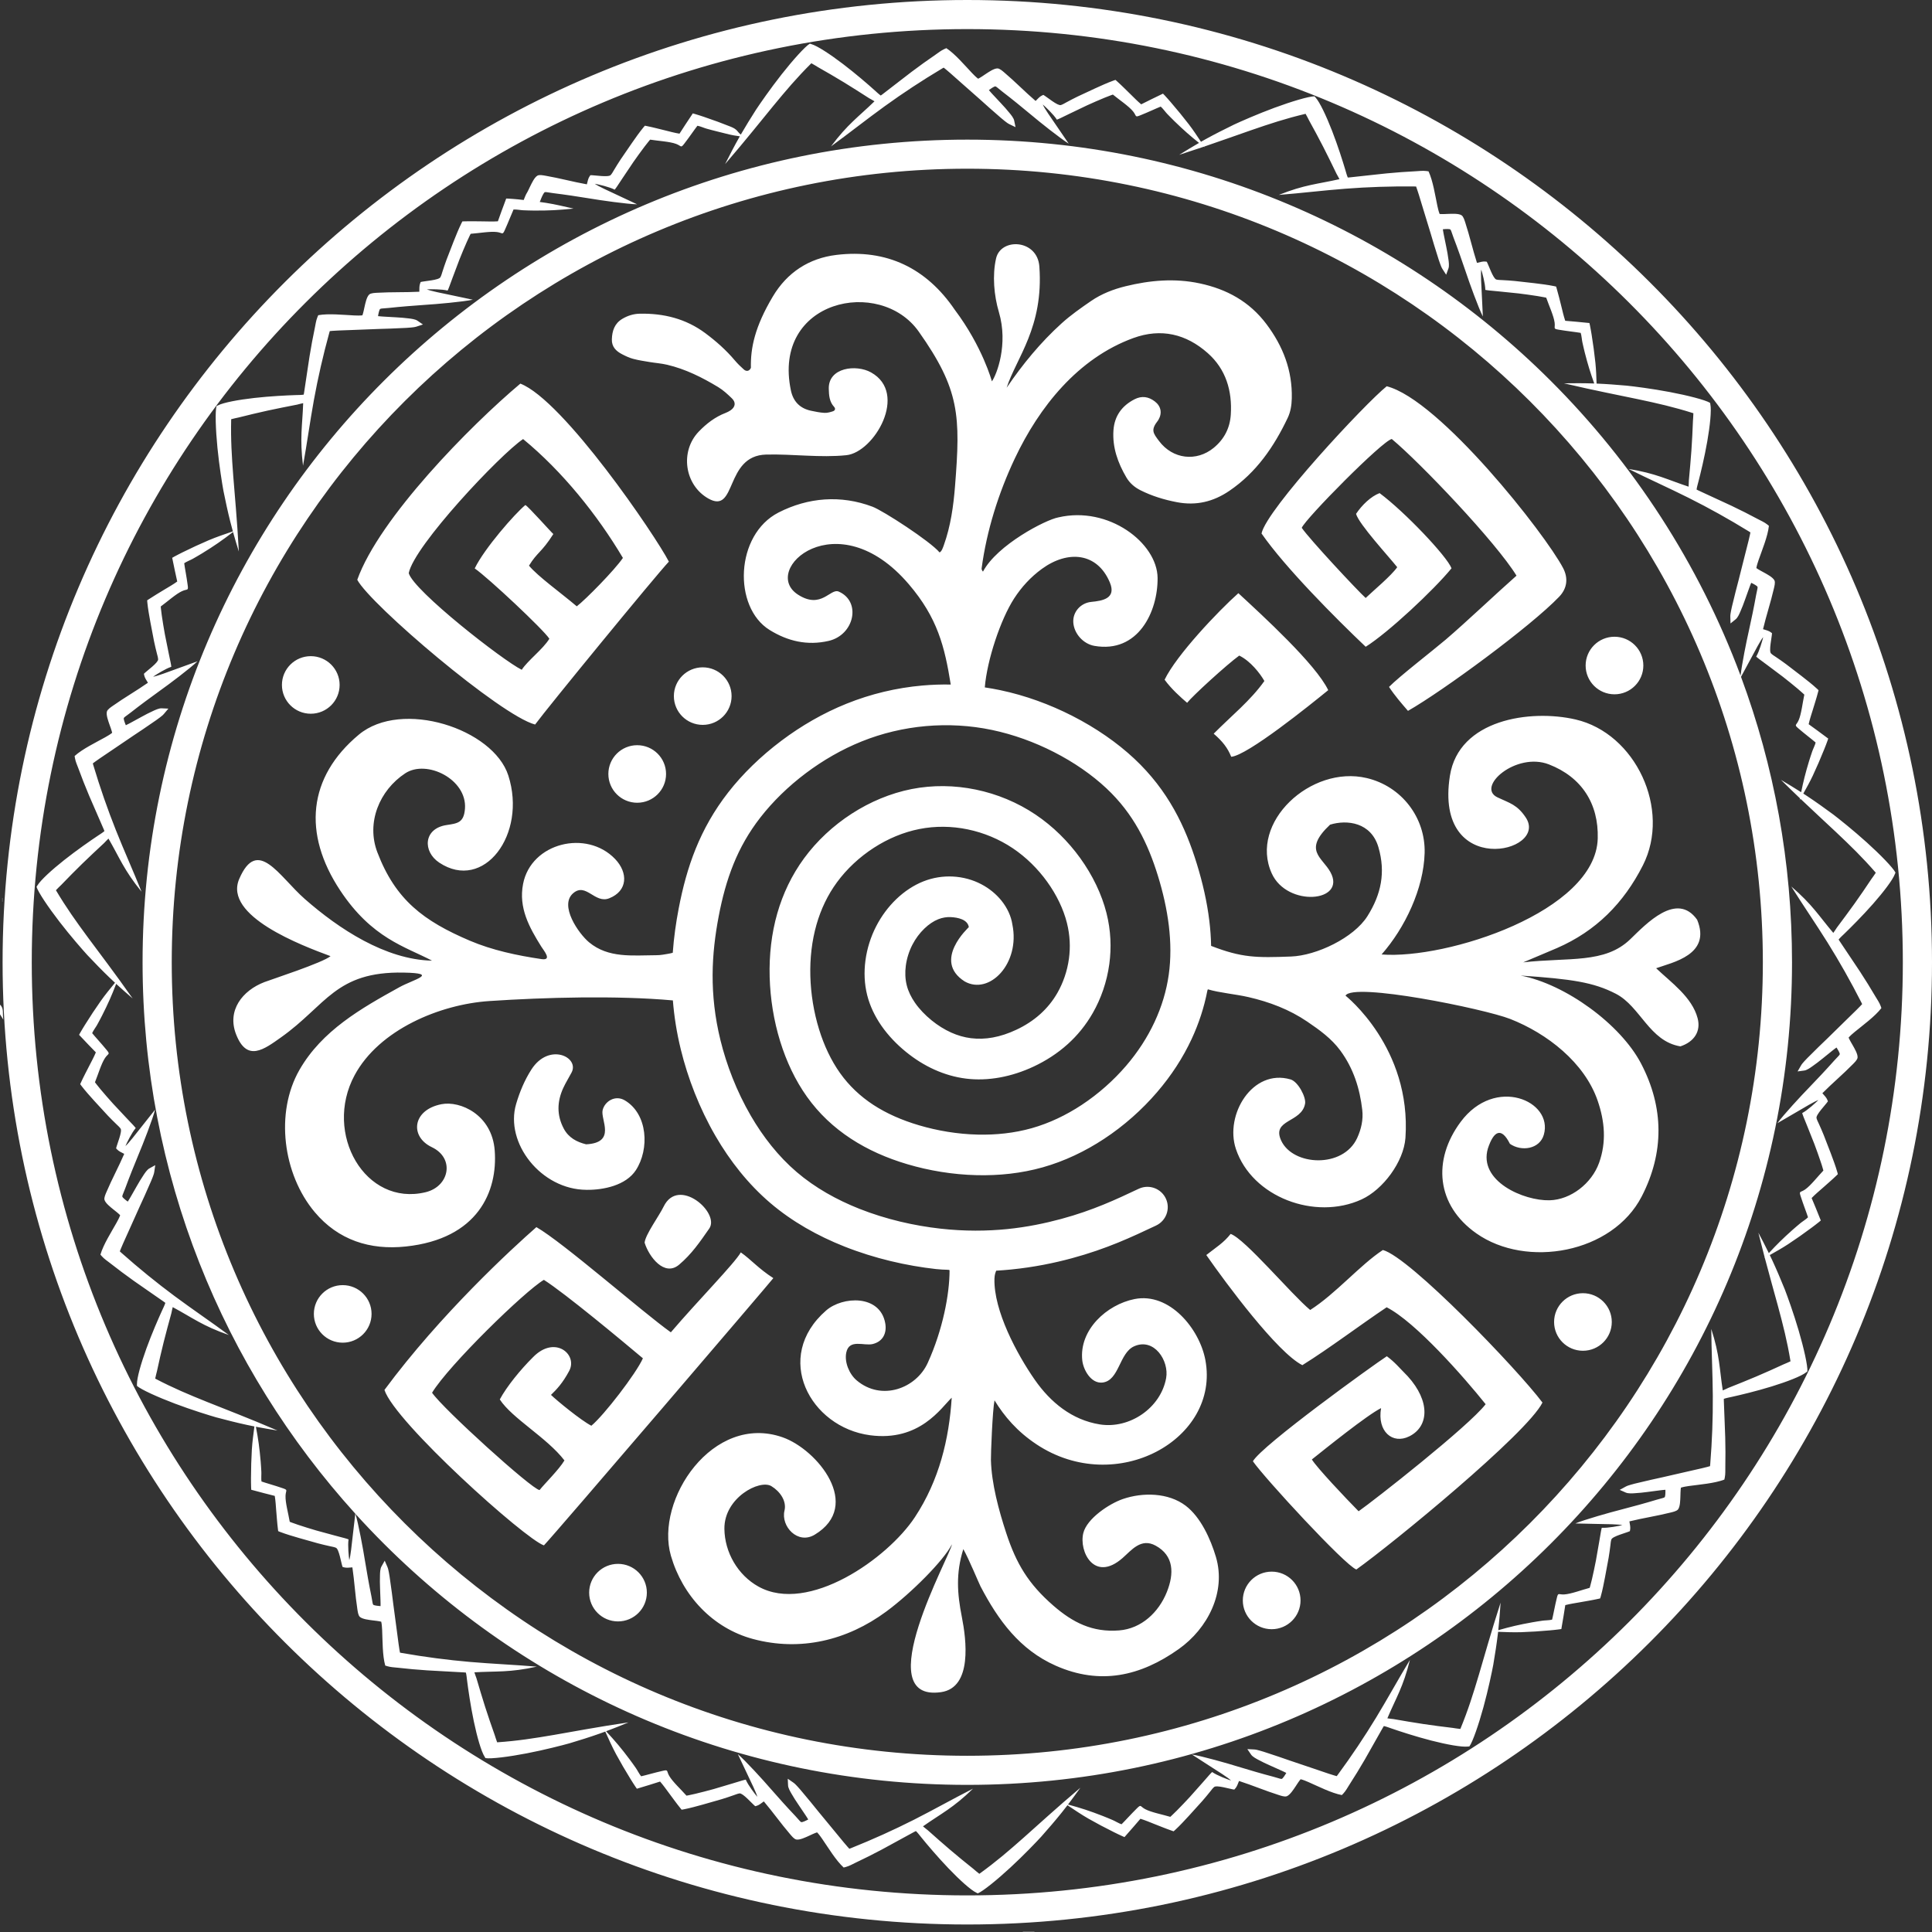 <?xml version="1.0" encoding="UTF-8"?> <svg xmlns="http://www.w3.org/2000/svg" viewBox="0 0 132 132" fill="none"><rect x="0" y="0" width="132" height="132" fill="#333333" stroke="none"/><path d="M0 68.642C0.289 68.901 0.159 69.239 0.226 69.662C0.107 69.471 0.054 69.385 0 69.3V68.642ZM77.969 7.129C78.411 6.902 78.859 6.689 79.308 6.47C79.358 6.446 79.404 6.422 79.458 6.397C79.497 6.438 79.536 6.478 79.576 6.518C79.718 6.665 79.853 6.83 79.992 6.985C80.206 7.238 80.42 7.492 80.633 7.748C80.837 7.999 81.036 8.249 81.232 8.503C81.527 8.889 81.791 9.289 82.054 9.687C82.166 9.623 82.279 9.56 82.392 9.498C83.017 9.153 83.664 8.829 84.315 8.511C84.749 8.308 85.904 7.796 87.07 7.365C88.245 6.931 89.431 6.577 89.813 6.581C89.831 6.605 89.856 6.634 89.881 6.66C90.169 6.974 90.612 7.914 91.007 8.928C91.403 9.945 91.748 11.039 91.918 11.613C91.961 11.754 92.014 11.966 92.085 12.129C92.134 12.126 92.183 12.121 92.222 12.119C92.395 12.102 92.57 12.082 92.745 12.062C93.404 11.996 94.061 11.913 94.719 11.848C95.386 11.783 96.055 11.734 96.728 11.7C96.978 11.687 97.195 11.654 97.451 11.685C97.501 11.693 97.549 11.698 97.602 11.707C97.907 12.359 98.055 13.355 98.207 14.073C98.245 14.243 98.29 14.447 98.36 14.62C98.541 14.637 98.851 14.617 98.97 14.613C99.208 14.606 99.652 14.578 99.856 14.707C99.991 14.794 100.065 15.068 100.111 15.204C100.412 16.122 100.613 17.032 100.911 17.961C101.102 17.91 101.328 17.853 101.453 17.868C101.49 17.87 101.538 17.879 101.579 17.881C101.718 18.131 102.013 19.045 102.238 19.1C102.353 19.129 102.523 19.132 102.637 19.137C102.924 19.153 103.21 19.169 103.498 19.198C103.941 19.245 104.389 19.298 104.834 19.348C105.281 19.404 105.737 19.457 106.178 19.548C106.226 19.558 106.273 19.57 106.318 19.579C106.329 19.623 106.345 19.671 106.359 19.716C106.479 20.119 106.573 20.531 106.678 20.938C106.756 21.253 106.834 21.602 106.941 21.917C107.437 21.953 107.931 22.006 108.428 22.054C108.484 22.058 108.536 22.062 108.594 22.069C108.606 22.124 108.618 22.179 108.631 22.234C108.675 22.433 108.704 22.645 108.742 22.849C108.791 23.176 108.84 23.504 108.888 23.834C108.93 24.153 108.969 24.471 109.003 24.789C109.052 25.266 109.068 25.737 109.083 26.207C109.761 26.235 110.446 26.288 111.132 26.348C111.608 26.397 112.862 26.553 114.085 26.785C115.315 27.018 116.514 27.325 116.839 27.525C116.843 27.556 116.849 27.593 116.857 27.628C116.941 28.045 116.834 29.078 116.647 30.151C116.46 31.226 116.189 32.34 116.038 32.919C116.002 33.062 115.938 33.271 115.915 33.447C115.957 33.469 116.002 33.49 116.036 33.508C116.194 33.583 116.354 33.657 116.514 33.73C117.113 34.013 117.719 34.28 118.316 34.563C118.921 34.851 119.519 35.153 120.112 35.471C120.334 35.589 120.537 35.672 120.74 35.831C120.779 35.862 120.817 35.891 120.857 35.926C120.781 36.642 120.394 37.571 120.152 38.264C120.096 38.429 120.029 38.628 119.999 38.812C120.146 38.92 120.421 39.062 120.526 39.12C120.733 39.236 121.128 39.441 121.236 39.657C121.306 39.8 121.228 40.073 121.197 40.213C120.98 41.154 120.681 42.038 120.456 42.987C120.645 43.041 120.869 43.109 120.968 43.186C120.998 43.206 121.035 43.239 121.069 43.262C121.058 43.547 120.838 44.482 121.002 44.645C121.086 44.73 121.23 44.82 121.326 44.882C121.563 45.044 121.8 45.205 122.031 45.378C122.386 45.646 122.743 45.922 123.097 46.195C123.451 46.472 123.815 46.753 124.145 47.058C124.181 47.091 124.216 47.126 124.249 47.157C124.235 47.2 124.225 47.249 124.213 47.295C124.108 47.702 123.975 48.103 123.854 48.505C123.758 48.815 123.644 49.154 123.573 49.48C123.978 49.766 124.374 50.066 124.775 50.362C124.821 50.395 124.863 50.425 124.91 50.461C124.892 50.514 124.873 50.568 124.856 50.621C124.791 50.815 124.706 51.011 124.632 51.205C124.506 51.51 124.378 51.817 124.248 52.124C124.119 52.419 123.988 52.711 123.853 53.001C123.654 53.421 123.431 53.821 123.208 54.219C123.3 54.279 123.392 54.339 123.484 54.4C124.079 54.794 124.665 55.216 125.249 55.645C125.63 55.935 126.618 56.721 127.541 57.554C128.469 58.392 129.332 59.278 129.505 59.618C129.492 59.645 129.477 59.68 129.465 59.715C129.319 60.114 128.688 60.941 127.969 61.758C127.246 62.578 126.433 63.389 126.002 63.804C125.897 63.907 125.732 64.052 125.62 64.191C125.645 64.232 125.672 64.273 125.692 64.306C125.787 64.452 125.886 64.598 125.984 64.743C126.347 65.296 126.725 65.839 127.086 66.391C127.452 66.951 127.805 67.52 128.145 68.1C128.272 68.316 128.402 68.492 128.493 68.734C128.509 68.781 128.526 68.825 128.542 68.876C128.103 69.447 127.287 70.038 126.719 70.504C126.585 70.616 126.424 70.751 126.302 70.892C126.371 71.061 126.532 71.325 126.591 71.429C126.707 71.636 126.936 72.016 126.915 72.257C126.9 72.416 126.691 72.608 126.592 72.711C125.915 73.401 125.198 73.999 124.51 74.692C124.643 74.837 124.798 75.011 124.842 75.129C124.858 75.162 124.873 75.209 124.889 75.246C124.731 75.484 124.054 76.167 124.11 76.392C124.136 76.507 124.212 76.659 124.261 76.762C124.379 77.023 124.497 77.284 124.603 77.552C124.767 77.966 124.927 78.386 125.087 78.804C125.244 79.224 125.407 79.653 125.531 80.085C125.543 80.132 125.555 80.179 125.567 80.223C125.533 80.252 125.498 80.289 125.464 80.323C125.162 80.615 124.839 80.888 124.525 81.169C124.281 81.383 124.007 81.613 123.776 81.854C123.973 82.309 124.154 82.77 124.341 83.233C124.362 83.284 124.383 83.332 124.404 83.386C124.361 83.422 124.317 83.459 124.275 83.495C124.118 83.626 123.943 83.749 123.779 83.877C123.511 84.072 123.242 84.267 122.971 84.462C122.706 84.646 122.442 84.827 122.174 85.004C121.762 85.274 121.339 85.512 120.917 85.749C120.975 85.869 121.033 85.991 121.09 86.113C121.39 86.759 121.669 87.425 121.942 88.095C122.114 88.541 122.545 89.727 122.894 90.918C123.245 92.116 123.516 93.322 123.486 93.701C123.46 93.718 123.43 93.74 123.401 93.764C123.067 94.028 122.096 94.403 121.054 94.724C120.009 95.047 118.89 95.314 118.305 95.442C118.161 95.475 117.945 95.513 117.777 95.573C117.777 95.621 117.778 95.67 117.778 95.709C117.782 95.882 117.79 96.058 117.798 96.234C117.818 96.894 117.855 97.554 117.873 98.213C117.891 98.881 117.893 99.55 117.879 100.222C117.875 100.472 117.893 100.69 117.844 100.943C117.833 100.992 117.825 101.038 117.812 101.091C117.138 101.349 116.132 101.427 115.403 101.527C115.23 101.552 115.022 101.584 114.845 101.641C114.815 101.82 114.814 102.129 114.809 102.248C114.799 102.486 114.796 102.929 114.653 103.123C114.556 103.251 114.277 103.306 114.138 103.342C113.199 103.577 112.275 103.713 111.325 103.945C111.362 104.137 111.403 104.367 111.379 104.49C111.375 104.526 111.363 104.574 111.358 104.614C111.098 104.734 110.163 104.964 110.093 105.184C110.055 105.297 110.04 105.466 110.028 105.579C109.991 105.863 109.955 106.147 109.906 106.431C109.828 106.869 109.743 107.311 109.661 107.75C109.575 108.191 109.49 108.641 109.368 109.074C109.354 109.121 109.339 109.167 109.326 109.21C109.282 109.218 109.233 109.231 109.186 109.241C108.775 109.333 108.357 109.397 107.942 109.473C107.622 109.529 107.267 109.582 106.945 109.666C106.874 110.157 106.786 110.645 106.703 111.136C106.695 111.191 106.687 111.243 106.677 111.3C106.62 111.308 106.564 111.317 106.509 111.325C106.306 111.356 106.093 111.369 105.886 111.392C105.556 111.419 105.224 111.444 104.89 111.469C104.568 111.488 104.248 111.504 103.927 111.516C103.397 111.532 102.876 111.51 102.355 111.49L102.342 111.605C102.258 112.312 102.146 113.025 102.025 113.739C101.938 114.208 101.681 115.443 101.353 116.64C101.022 117.844 100.619 119.012 100.393 119.32C100.363 119.32 100.325 119.323 100.289 119.329C99.865 119.379 98.841 119.191 97.785 118.919C96.725 118.647 95.633 118.289 95.067 118.093C94.927 118.046 94.723 117.965 94.549 117.928C94.523 117.969 94.499 118.011 94.478 118.044C94.391 118.194 94.305 118.349 94.219 118.501C93.888 119.074 93.573 119.656 93.243 120.226C92.907 120.805 92.557 121.376 92.192 121.94C92.057 122.151 91.958 122.346 91.783 122.536C91.748 122.572 91.716 122.607 91.678 122.644C90.969 122.512 90.071 122.052 89.397 121.757C89.237 121.688 89.044 121.606 88.863 121.562C88.743 121.699 88.579 121.961 88.513 122.061C88.379 122.257 88.144 122.633 87.919 122.724C87.77 122.782 87.504 122.683 87.367 122.641C86.443 122.35 85.585 121.982 84.654 121.682C84.585 121.866 84.499 122.083 84.414 122.175C84.391 122.204 84.356 122.239 84.33 122.27C84.046 122.237 83.129 121.943 82.953 122.094C82.862 122.17 82.76 122.306 82.69 122.396C82.51 122.619 82.329 122.842 82.138 123.058C81.842 123.39 81.538 123.722 81.237 124.053C80.932 124.383 80.623 124.722 80.291 125.027C80.255 125.059 80.218 125.091 80.184 125.121C80.142 125.104 80.094 125.09 80.049 125.074C79.651 124.937 79.26 124.773 78.868 124.621C78.566 124.501 78.236 124.361 77.917 124.264C77.598 124.645 77.267 125.014 76.939 125.389C76.902 125.431 76.869 125.472 76.829 125.516C76.777 125.493 76.725 125.47 76.674 125.449C76.486 125.369 76.296 125.269 76.108 125.18C75.813 125.03 75.517 124.878 75.22 124.725C74.936 124.573 74.654 124.419 74.375 124.261C73.873 123.974 73.405 123.653 72.933 123.339C72.805 123.506 72.675 123.672 72.543 123.837C72.097 124.394 71.624 124.94 71.144 125.482C70.822 125.835 69.95 126.749 69.037 127.592C68.119 128.44 67.158 129.22 66.804 129.362C66.777 129.347 66.744 129.329 66.71 129.315C66.324 129.135 65.554 128.435 64.801 127.648C64.045 126.859 63.306 125.98 62.93 125.515C62.836 125.401 62.706 125.225 62.578 125.102C62.534 125.123 62.491 125.146 62.456 125.163C62.302 125.245 62.148 125.33 61.993 125.415C61.41 125.727 60.834 126.055 60.252 126.365C59.66 126.68 59.06 126.98 58.452 127.267C58.226 127.375 58.038 127.489 57.789 127.557C57.74 127.57 57.695 127.583 57.642 127.595C57.11 127.108 56.592 126.245 56.176 125.64C56.076 125.496 55.956 125.325 55.825 125.192C55.651 125.245 55.373 125.382 55.264 125.431C55.047 125.528 54.648 125.724 54.409 125.682C54.251 125.653 54.078 125.428 53.983 125.32C53.353 124.587 52.819 123.823 52.187 123.078C52.031 123.197 51.843 123.336 51.722 123.37C51.688 123.382 51.639 123.393 51.601 123.406C51.377 123.228 50.754 122.496 50.525 122.531C50.407 122.548 50.249 122.61 50.142 122.649C49.871 122.743 49.599 122.838 49.323 122.921C48.895 123.046 48.461 123.169 48.03 123.291C47.596 123.41 47.155 123.535 46.712 123.62C46.663 123.628 46.615 123.636 46.571 123.644C46.544 123.607 46.511 123.57 46.48 123.532C46.215 123.207 45.971 122.862 45.718 122.525C45.525 122.265 45.319 121.972 45.099 121.721C44.627 121.877 44.15 122.016 43.673 122.162C43.62 122.178 43.57 122.195 43.513 122.211C43.481 122.165 43.449 122.118 43.416 122.073C43.299 121.906 43.191 121.721 43.078 121.546C42.907 121.263 42.736 120.979 42.565 120.692C42.404 120.413 42.246 120.134 42.093 119.853C41.818 119.344 41.59 118.823 41.354 118.306C41.225 118.354 41.096 118.4 40.966 118.447C40.293 118.685 39.602 118.9 38.908 119.108C38.447 119.238 37.223 119.555 36.002 119.791C34.773 120.028 33.544 120.185 33.168 120.119C33.154 120.092 33.135 120.06 33.114 120.03C32.881 119.673 32.597 118.674 32.373 117.609C32.149 116.541 31.986 115.405 31.912 114.812C31.893 114.666 31.875 114.448 31.831 114.275C31.784 114.271 31.734 114.268 31.696 114.263C31.522 114.252 31.346 114.243 31.17 114.234C30.509 114.192 29.847 114.168 29.187 114.124C28.518 114.081 27.85 114.02 27.181 113.944C26.932 113.916 26.712 113.914 26.465 113.841C26.416 113.826 26.371 113.813 26.32 113.796C26.126 113.103 26.142 112.096 26.109 111.363C26.1 111.189 26.088 110.98 26.047 110.799C25.871 110.752 25.563 110.722 25.444 110.707C25.209 110.674 24.766 110.63 24.585 110.469C24.467 110.361 24.438 110.079 24.415 109.938C24.268 108.984 24.218 108.052 24.076 107.088C23.88 107.107 23.647 107.126 23.526 107.091C23.491 107.084 23.444 107.067 23.404 107.058C23.308 106.789 23.166 105.839 22.953 105.748C22.844 105.7 22.677 105.67 22.565 105.647C22.285 105.584 22.004 105.522 21.726 105.446C21.296 105.329 20.862 105.204 20.432 105.081C20 104.954 19.559 104.827 19.138 104.666C19.093 104.648 19.048 104.629 19.006 104.612C19.002 104.567 18.994 104.517 18.988 104.47C18.935 104.053 18.91 103.632 18.872 103.213C18.847 102.89 18.827 102.532 18.772 102.204C18.289 102.088 17.811 101.956 17.328 101.828C17.274 101.814 17.223 101.802 17.166 101.786C17.163 101.73 17.161 101.673 17.157 101.617C17.146 101.413 17.152 101.2 17.148 100.992C17.152 100.662 17.158 100.33 17.165 99.996C17.175 99.674 17.189 99.355 17.207 99.035C17.241 98.501 17.313 97.98 17.382 97.459C17.211 97.425 17.041 97.39 16.871 97.354C16.173 97.204 15.472 97.024 14.772 96.838C14.311 96.706 13.103 96.335 11.94 95.895C10.769 95.452 9.641 94.942 9.356 94.688C9.358 94.658 9.359 94.621 9.357 94.584C9.347 94.159 9.632 93.159 10.002 92.136C10.374 91.11 10.835 90.059 11.084 89.515C11.145 89.381 11.245 89.186 11.298 89.016C11.26 88.987 11.22 88.959 11.189 88.935C11.047 88.835 10.902 88.735 10.757 88.635C10.216 88.252 9.666 87.885 9.128 87.502C8.582 87.114 8.046 86.712 7.517 86.297C7.319 86.142 7.134 86.025 6.961 85.834C6.928 85.796 6.896 85.761 6.862 85.719C7.062 85.028 7.606 84.18 7.964 83.539C8.048 83.386 8.149 83.202 8.21 83.026C8.084 82.894 7.838 82.707 7.745 82.632C7.561 82.481 7.208 82.211 7.14 81.98C7.095 81.826 7.22 81.571 7.275 81.439C7.652 80.549 8.101 79.731 8.488 78.836C8.311 78.75 8.102 78.644 8.019 78.551C7.992 78.525 7.961 78.487 7.932 78.459C7.992 78.179 8.372 77.297 8.238 77.108C8.171 77.01 8.045 76.897 7.962 76.818C7.756 76.618 7.551 76.418 7.354 76.208C7.05 75.882 6.747 75.549 6.445 75.219C6.145 74.884 5.836 74.545 5.563 74.187C5.534 74.148 5.506 74.108 5.479 74.072C5.5 74.032 5.519 73.985 5.538 73.942C5.713 73.559 5.913 73.188 6.103 72.812C6.251 72.523 6.422 72.209 6.549 71.901C6.199 71.549 5.862 71.186 5.518 70.824C5.48 70.784 5.443 70.747 5.403 70.703C5.431 70.654 5.458 70.604 5.484 70.555C5.582 70.376 5.7 70.197 5.806 70.019C5.984 69.74 6.163 69.46 6.344 69.18C6.523 68.912 6.703 68.647 6.887 68.385C7.194 67.951 7.527 67.549 7.857 67.145C7.733 67.031 7.61 66.915 7.488 66.797C6.973 66.304 6.47 65.784 5.973 65.258C5.65 64.905 4.818 63.956 4.06 62.972C3.297 61.982 2.606 60.956 2.496 60.592C2.514 60.567 2.535 60.535 2.552 60.503C2.767 60.136 3.536 59.435 4.39 58.759C5.247 58.081 6.193 57.427 6.691 57.096C6.814 57.013 7.001 56.899 7.136 56.783C7.119 56.738 7.099 56.693 7.086 56.657C7.019 56.496 6.947 56.336 6.877 56.175C6.618 55.566 6.344 54.965 6.087 54.357C5.827 53.741 5.582 53.118 5.351 52.487C5.264 52.252 5.168 52.056 5.122 51.802C5.114 51.752 5.105 51.706 5.098 51.653C5.633 51.169 6.542 50.733 7.184 50.375C7.336 50.289 7.519 50.185 7.663 50.068C7.626 49.889 7.515 49.601 7.475 49.488C7.399 49.264 7.24 48.849 7.304 48.616C7.347 48.462 7.587 48.31 7.704 48.227C8.493 47.668 9.305 47.207 10.107 46.648C10.001 46.481 9.88 46.282 9.858 46.159C9.848 46.124 9.842 46.075 9.832 46.035C10.031 45.829 10.819 45.277 10.804 45.046C10.798 44.928 10.751 44.765 10.721 44.655C10.652 44.377 10.583 44.099 10.525 43.817C10.439 43.38 10.356 42.938 10.273 42.499C10.194 42.057 10.11 41.607 10.066 41.16C10.062 41.111 10.059 41.062 10.055 41.017C10.094 40.994 10.135 40.964 10.174 40.938C10.524 40.704 10.891 40.492 11.249 40.272C11.528 40.104 11.839 39.927 12.109 39.731C11.997 39.248 11.901 38.762 11.799 38.274C11.788 38.219 11.776 38.169 11.765 38.111C11.814 38.083 11.864 38.056 11.912 38.027C12.09 37.926 12.284 37.836 12.468 37.739C12.766 37.595 13.066 37.452 13.368 37.308C13.662 37.173 13.954 37.042 14.249 36.916C14.799 36.682 15.357 36.499 15.911 36.306C15.85 36.087 15.791 35.867 15.735 35.645C15.56 34.955 15.41 34.248 15.267 33.54C15.18 33.069 14.978 31.825 14.856 30.59C14.734 29.347 14.692 28.112 14.793 27.745C14.821 27.733 14.855 27.718 14.887 27.699C15.265 27.502 16.289 27.313 17.372 27.19C18.46 27.067 19.608 27.012 20.207 26.993C20.355 26.988 20.575 26.991 20.751 26.963C20.76 26.916 20.767 26.867 20.775 26.829C20.803 26.658 20.828 26.483 20.853 26.31C20.957 25.657 21.043 25.002 21.148 24.351C21.254 23.691 21.377 23.033 21.515 22.376C21.566 22.131 21.589 21.913 21.685 21.674C21.704 21.627 21.721 21.583 21.743 21.535C22.453 21.406 23.456 21.516 24.191 21.551C24.366 21.559 24.576 21.567 24.761 21.544C24.824 21.373 24.883 21.069 24.909 20.953C24.963 20.722 25.048 20.286 25.226 20.122C25.345 20.015 25.629 20.013 25.772 20.003C26.738 19.946 27.672 19.983 28.649 19.932C28.648 19.735 28.651 19.502 28.697 19.386C28.707 19.351 28.729 19.306 28.741 19.267C29.019 19.197 29.98 19.145 30.09 18.941C30.148 18.838 30.194 18.675 30.227 18.566C30.316 18.293 30.405 18.021 30.506 17.751C30.664 17.335 30.829 16.916 30.991 16.5C31.159 16.083 31.326 15.657 31.526 15.254C31.549 15.21 31.572 15.168 31.592 15.127C31.638 15.128 31.688 15.124 31.736 15.123C32.157 15.109 32.58 15.123 33.001 15.125C33.326 15.13 33.685 15.144 34.017 15.12C34.179 14.651 34.355 14.188 34.528 13.721C34.547 13.668 34.564 13.619 34.585 13.564C34.642 13.567 34.699 13.569 34.755 13.571C34.959 13.578 35.172 13.605 35.379 13.62C35.513 13.635 35.647 13.649 35.781 13.664C35.832 13.527 35.908 13.347 35.947 13.269C36.047 13.116 36.169 12.842 36.221 12.736C36.327 12.523 36.51 12.119 36.72 12C36.86 11.922 37.137 11.985 37.279 12.008C38.233 12.172 39.133 12.422 40.096 12.594C40.139 12.403 40.196 12.176 40.267 12.074C40.286 12.042 40.317 12.003 40.338 11.969C40.624 11.963 41.572 12.132 41.726 11.958C41.806 11.871 41.889 11.723 41.946 11.624C42.094 11.379 42.243 11.134 42.403 10.894C42.652 10.525 42.909 10.155 43.163 9.787C43.421 9.419 43.681 9.042 43.968 8.696C44 8.658 44.033 8.622 44.062 8.587C44.106 8.599 44.156 8.606 44.203 8.616C44.615 8.698 45.024 8.809 45.434 8.907C45.749 8.985 46.095 9.08 46.425 9.133C46.689 8.713 46.967 8.303 47.242 7.887C47.272 7.84 47.3 7.796 47.333 7.747C47.388 7.763 47.443 7.778 47.496 7.793C47.694 7.847 47.895 7.921 48.093 7.983C48.406 8.092 48.72 8.203 49.035 8.315C49.337 8.428 49.636 8.542 49.934 8.661C50.406 8.853 50.366 9.005 50.613 9.196C50.943 8.624 51.296 8.057 51.655 7.493C51.919 7.094 52.636 6.055 53.404 5.079C54.178 4.097 55.004 3.177 55.331 2.981C55.36 2.992 55.396 3.004 55.431 3.013C55.841 3.131 56.712 3.701 57.579 4.36C58.45 5.021 59.318 5.773 59.763 6.174C59.873 6.271 60.03 6.425 60.176 6.527C60.215 6.499 60.255 6.469 60.287 6.447C60.425 6.342 60.565 6.233 60.703 6.126C61.231 5.726 61.748 5.312 62.274 4.915C62.809 4.511 63.354 4.12 63.91 3.741C64.116 3.6 64.284 3.458 64.519 3.351C64.565 3.331 64.608 3.311 64.657 3.291C65.26 3.688 65.908 4.459 66.414 4.992C66.535 5.118 66.681 5.269 66.831 5.379C66.994 5.3 67.247 5.121 67.347 5.055C67.546 4.925 67.91 4.67 68.152 4.674C68.312 4.678 68.519 4.872 68.629 4.964C69.367 5.59 70.015 6.261 70.756 6.898C70.891 6.755 71.055 6.589 71.169 6.537C71.201 6.519 71.248 6.501 71.283 6.482C71.532 6.622 72.263 7.248 72.484 7.177C72.598 7.142 72.744 7.056 72.844 7C73.097 6.865 73.349 6.729 73.609 6.604C74.012 6.413 74.421 6.224 74.828 6.036C75.237 5.85 75.654 5.658 76.078 5.505C76.124 5.489 76.171 5.474 76.213 5.459C76.245 5.491 76.284 5.523 76.32 5.555C76.634 5.835 76.929 6.137 77.232 6.43C77.464 6.657 77.713 6.915 77.969 7.127L77.969 7.129ZM15.921 36.349C15.167 36.929 14.637 37.299 13.796 37.814C13.593 37.942 13.379 38.056 13.175 38.177C13.079 38.237 12.704 38.388 12.586 38.482C12.624 38.789 12.75 39.422 12.821 39.964C12.881 40.394 12.809 40.218 12.438 40.388C12.016 40.581 11.437 41.105 10.982 41.437C10.984 41.489 10.992 41.546 10.996 41.587C11.011 41.741 11.03 41.893 11.052 42.041C11.113 42.468 11.186 42.897 11.262 43.323C11.346 43.751 11.434 44.188 11.524 44.625C11.559 44.792 11.595 44.955 11.627 45.12C11.648 45.225 11.674 45.331 11.688 45.433C11.693 45.474 11.697 45.52 11.704 45.558C11.303 45.687 10.659 46.096 10.459 46.236C10.731 46.198 11.472 45.916 12.157 45.666C12.84 45.416 13.47 45.188 13.495 45.181C13.009 45.651 11.522 46.77 10.939 47.182C10.264 47.671 9.581 48.172 8.914 48.696C8.8 48.784 8.683 48.864 8.568 48.953C8.541 48.971 8.475 49.025 8.46 49.061C8.433 49.127 8.522 49.374 8.597 49.55C8.712 49.499 8.839 49.425 8.923 49.384C9.181 49.248 9.434 49.103 9.689 48.966C9.945 48.825 10.2 48.692 10.46 48.575C10.616 48.501 10.875 48.383 11.045 48.394C11.199 48.4 11.351 48.409 11.504 48.415C11.403 48.536 11.304 48.654 11.204 48.772C11.13 48.862 11.01 48.953 10.917 49.025C10.761 49.143 10.598 49.259 10.438 49.365C10.005 49.669 9.562 49.964 9.118 50.258C8.657 50.57 8.197 50.886 7.733 51.197C7.425 51.405 7.119 51.613 6.81 51.821C6.708 51.891 6.606 51.964 6.508 52.034C6.458 52.069 6.397 52.112 6.342 52.157C6.354 52.2 6.369 52.248 6.378 52.287C6.836 53.815 7.347 55.285 7.917 56.718C8.481 58.136 9.104 59.509 9.67 60.925C9.076 60.195 8.695 59.609 8.375 59.049C8.052 58.482 7.788 57.943 7.411 57.294C7.305 57.392 7.205 57.509 7.108 57.605C7.106 57.609 7.105 57.608 7.104 57.608C6.606 58.072 6.108 58.536 5.627 59.004C5.14 59.478 4.667 59.959 4.196 60.448C4.075 60.572 3.939 60.688 3.821 60.823C4.529 62.018 5.197 62.949 6.011 64.055C6.814 65.145 7.779 66.392 9.062 68.218C8.685 67.892 8.308 67.562 7.937 67.221C7.636 68.005 7.386 68.573 6.974 69.386C6.869 69.601 6.747 69.811 6.637 70.02C6.587 70.121 6.347 70.446 6.297 70.588C6.491 70.829 6.931 71.302 7.277 71.727C7.554 72.061 7.401 71.949 7.175 72.287C6.918 72.673 6.7 73.422 6.488 73.943C6.517 73.986 6.554 74.031 6.579 74.064C6.673 74.187 6.768 74.306 6.866 74.421C7.142 74.751 7.43 75.079 7.72 75.401C8.016 75.722 8.321 76.047 8.629 76.372C8.746 76.495 8.862 76.615 8.977 76.74C9.049 76.817 9.127 76.894 9.193 76.974C9.219 77.007 9.246 77.043 9.273 77.072C8.999 77.392 8.667 78.077 8.57 78.3C8.782 78.126 9.264 77.497 9.715 76.926C10.165 76.355 10.58 75.832 10.598 75.812C10.432 76.467 9.756 78.198 9.477 78.855C9.16 79.624 8.843 80.409 8.551 81.204C8.501 81.338 8.443 81.468 8.392 81.603C8.379 81.633 8.351 81.713 8.357 81.752C8.369 81.823 8.575 81.986 8.731 82.097C8.802 81.993 8.871 81.863 8.921 81.784C9.069 81.533 9.208 81.277 9.353 81.027C9.497 80.774 9.643 80.527 9.803 80.291C9.897 80.146 10.055 79.91 10.205 79.83C10.34 79.754 10.473 79.683 10.607 79.607C10.585 79.763 10.562 79.915 10.54 80.067C10.524 80.184 10.47 80.324 10.429 80.434C10.358 80.616 10.281 80.8 10.2 80.974C9.992 81.46 9.77 81.943 9.548 82.426C9.32 82.933 9.095 83.443 8.863 83.951C8.711 84.289 8.56 84.626 8.407 84.965C8.357 85.078 8.308 85.193 8.262 85.305C8.238 85.36 8.209 85.429 8.186 85.496C8.218 85.527 8.257 85.559 8.285 85.588C9.479 86.648 10.688 87.631 11.928 88.552C13.155 89.463 14.408 90.305 15.635 91.213C14.745 90.903 14.112 90.605 13.545 90.295C12.972 89.982 12.463 89.662 11.801 89.307C11.762 89.445 11.738 89.598 11.707 89.731C11.707 89.735 11.706 89.735 11.705 89.735C11.525 90.391 11.346 91.046 11.183 91.697C11.018 92.356 10.869 93.013 10.726 93.676C10.688 93.844 10.634 94.014 10.604 94.191C11.836 94.837 12.894 95.279 14.17 95.793C15.427 96.3 16.905 96.856 18.958 97.737C18.469 97.658 17.977 97.575 17.484 97.48C17.643 98.312 17.73 98.928 17.809 99.841C17.833 100.079 17.839 100.322 17.856 100.558C17.867 100.67 17.834 101.072 17.866 101.219C18.158 101.323 18.782 101.494 19.3 101.674C19.711 101.813 19.521 101.798 19.508 102.205C19.492 102.668 19.702 103.419 19.796 103.974C19.844 103.995 19.898 104.013 19.937 104.028C20.082 104.084 20.226 104.135 20.37 104.181C20.779 104.318 21.196 104.445 21.612 104.568C22.034 104.685 22.465 104.802 22.897 104.918C23.062 104.961 23.224 105.002 23.387 105.048C23.49 105.076 23.596 105.1 23.694 105.133C23.734 105.148 23.776 105.165 23.814 105.175C23.75 105.591 23.828 106.348 23.864 106.589C23.952 106.33 24.031 105.542 24.113 104.819C24.191 104.141 24.264 103.515 24.276 103.42C15.243 93.452 9.741 80.239 9.741 65.744C9.741 50.224 16.048 36.172 26.245 26.002C36.442 15.831 50.529 9.54 66.089 9.54C81.649 9.54 95.736 15.83 105.933 26.002C111.604 31.659 116.072 38.517 118.921 46.16C119.007 45.388 119.33 43.783 119.478 43.141C119.656 42.328 119.832 41.501 119.981 40.667C120.007 40.526 120.041 40.388 120.068 40.245C120.076 40.214 120.09 40.13 120.077 40.093C120.052 40.026 119.822 39.901 119.648 39.819C119.596 39.934 119.55 40.073 119.516 40.16C119.414 40.432 119.321 40.709 119.222 40.98C119.125 41.254 119.023 41.523 118.907 41.783C118.84 41.942 118.725 42.202 118.591 42.307C118.472 42.404 118.353 42.498 118.234 42.596C118.229 42.438 118.225 42.284 118.22 42.13C118.216 42.013 118.245 41.865 118.266 41.751C118.304 41.559 118.348 41.364 118.397 41.178C118.517 40.664 118.652 40.15 118.787 39.636C118.922 39.097 119.055 38.556 119.195 38.016C119.286 37.656 119.376 37.297 119.468 36.938C119.497 36.819 119.525 36.696 119.552 36.578C119.565 36.519 119.582 36.447 119.593 36.377C119.555 36.352 119.512 36.327 119.48 36.303C118.119 35.466 116.757 34.708 115.375 34.016C114.009 33.331 112.628 32.719 111.261 32.037C112.192 32.188 112.867 32.373 113.479 32.579C114.098 32.788 114.656 33.015 115.369 33.25C115.383 33.107 115.38 32.953 115.388 32.816C115.387 32.813 115.388 32.812 115.389 32.812C115.452 32.135 115.514 31.458 115.561 30.789C115.609 30.112 115.641 29.439 115.667 28.761C115.674 28.589 115.698 28.413 115.697 28.233C114.371 27.811 113.252 27.558 111.906 27.273C110.579 26.991 109.028 26.7 106.852 26.189C107.536 26.178 108.227 26.177 108.923 26.201C108.665 25.488 108.489 24.917 108.278 24.093C108.216 23.862 108.17 23.624 108.115 23.394C108.086 23.285 108.053 22.884 107.997 22.743C107.692 22.689 107.049 22.621 106.508 22.528C106.079 22.457 106.269 22.441 106.216 22.038C106.156 21.578 105.826 20.871 105.643 20.339C105.593 20.326 105.535 20.317 105.495 20.308C105.342 20.277 105.192 20.25 105.043 20.228C104.617 20.159 104.184 20.102 103.754 20.048C103.319 20.001 102.875 19.955 102.429 19.912C102.259 19.896 102.093 19.882 101.924 19.863C101.818 19.852 101.71 19.845 101.607 19.828C101.566 19.821 101.522 19.811 101.482 19.807C101.478 19.386 101.277 18.652 101.202 18.42C101.158 18.69 101.209 19.48 101.245 20.206C101.282 20.931 101.313 21.598 101.313 21.625C101.007 21.023 100.376 19.275 100.153 18.597C99.885 17.809 99.608 17.01 99.304 16.219C99.253 16.085 99.211 15.949 99.161 15.813C99.15 15.782 99.119 15.704 99.089 15.678C99.033 15.633 98.771 15.645 98.58 15.664C98.595 15.789 98.628 15.932 98.642 16.024C98.697 16.31 98.76 16.594 98.816 16.878C98.874 17.163 98.927 17.445 98.962 17.728C98.987 17.898 99.022 18.18 98.963 18.339C98.911 18.484 98.857 18.626 98.806 18.77C98.72 18.638 98.637 18.508 98.553 18.379C98.489 18.281 98.438 18.14 98.396 18.03C98.329 17.846 98.266 17.657 98.212 17.473C98.049 16.97 97.898 16.461 97.748 15.951C97.585 15.42 97.419 14.887 97.259 14.353C97.151 13.998 97.042 13.645 96.935 13.289C96.898 13.172 96.859 13.053 96.82 12.938C96.802 12.881 96.778 12.809 96.752 12.744C96.707 12.742 96.656 12.743 96.617 12.74C95.018 12.723 93.459 12.775 91.918 12.894C90.394 13.011 88.894 13.198 87.37 13.317C88.245 12.968 88.919 12.778 89.55 12.64C90.189 12.5 90.783 12.407 91.516 12.241C91.454 12.111 91.371 11.981 91.308 11.86C91.305 11.857 91.306 11.856 91.306 11.855C91.01 11.243 90.713 10.632 90.407 10.035C90.097 9.43 89.777 8.837 89.448 8.243C89.365 8.092 89.295 7.928 89.201 7.776C87.847 8.096 86.757 8.456 85.457 8.905C84.548 9.218 83.54 9.585 82.272 10.016L82.305 10.064L82.251 10.023C81.736 10.198 81.178 10.382 80.567 10.579C81.012 10.302 81.462 10.028 81.921 9.764C81.318 9.283 80.867 8.886 80.249 8.288C80.075 8.123 79.911 7.944 79.743 7.777C79.662 7.699 79.423 7.374 79.302 7.283C79.013 7.396 78.429 7.673 77.919 7.875C77.517 8.039 77.67 7.926 77.413 7.61C77.121 7.25 76.469 6.819 76.035 6.461C75.985 6.476 75.931 6.498 75.892 6.512C75.746 6.565 75.604 6.619 75.465 6.678C75.066 6.842 74.667 7.019 74.272 7.197C73.876 7.384 73.474 7.576 73.071 7.772C72.918 7.847 72.768 7.921 72.615 7.993C72.519 8.039 72.423 8.09 72.326 8.129C72.287 8.144 72.245 8.159 72.209 8.176C71.985 7.82 71.429 7.298 71.244 7.139C71.347 7.393 71.805 8.04 72.216 8.64C72.627 9.239 73.004 9.791 73.018 9.814C72.441 9.46 70.987 8.299 70.442 7.837C69.801 7.305 69.146 6.768 68.472 6.252C68.358 6.165 68.251 6.071 68.138 5.981C68.112 5.96 68.045 5.909 68.006 5.903C67.934 5.894 67.717 6.041 67.564 6.157C67.642 6.255 67.746 6.36 67.806 6.431C68.002 6.646 68.205 6.856 68.401 7.068C68.6 7.281 68.793 7.494 68.971 7.717C69.082 7.85 69.26 8.071 69.292 8.238C69.324 8.388 69.352 8.537 69.384 8.687C69.242 8.619 69.103 8.552 68.964 8.485C68.857 8.435 68.74 8.342 68.647 8.27C68.494 8.148 68.341 8.019 68.198 7.891C67.796 7.547 67.4 7.191 67.005 6.835C66.588 6.467 66.168 6.1 65.751 5.728C65.473 5.481 65.195 5.237 64.917 4.989C64.825 4.908 64.728 4.828 64.636 4.75C64.59 4.711 64.532 4.662 64.475 4.62C64.436 4.642 64.394 4.669 64.358 4.687C62.986 5.506 61.684 6.363 60.432 7.268C59.194 8.163 58.014 9.104 56.778 10C57.34 9.246 57.815 8.732 58.281 8.286C58.752 7.833 59.211 7.445 59.748 6.921C59.627 6.842 59.489 6.774 59.371 6.705C59.367 6.704 59.367 6.703 59.367 6.702C58.794 6.334 58.22 5.968 57.647 5.618C57.066 5.264 56.482 4.926 55.891 4.59C55.741 4.505 55.595 4.402 55.434 4.321C54.448 5.3 53.708 6.175 52.834 7.235C51.973 8.28 50.999 9.52 49.542 11.211C49.856 10.586 50.18 9.958 50.533 9.338L50.547 9.313C49.87 9.22 49.858 9.189 48.978 8.976C48.744 8.923 48.511 8.853 48.282 8.793C48.172 8.768 47.8 8.609 47.65 8.592C47.459 8.835 47.097 9.37 46.762 9.803C46.498 10.148 46.573 9.973 46.191 9.831C45.755 9.669 44.974 9.629 44.418 9.541C44.383 9.579 44.347 9.625 44.321 9.657C44.222 9.777 44.127 9.896 44.038 10.017C43.778 10.36 43.524 10.715 43.275 11.069C43.029 11.43 42.781 11.8 42.534 12.173C42.44 12.315 42.349 12.455 42.254 12.595C42.195 12.683 42.138 12.776 42.075 12.858C42.049 12.891 42.02 12.925 41.998 12.958C41.623 12.765 40.878 12.598 40.638 12.555C40.856 12.721 41.58 13.046 42.24 13.354C42.9 13.661 43.505 13.946 43.529 13.959C42.851 13.946 41.008 13.683 40.303 13.562C39.48 13.429 38.642 13.3 37.799 13.197C37.656 13.179 37.516 13.153 37.373 13.133C37.34 13.128 37.256 13.118 37.219 13.133C37.153 13.161 37.041 13.398 36.968 13.575C36.955 13.609 36.918 13.715 36.877 13.799C37.027 13.819 37.177 13.841 37.327 13.863C37.96 13.963 38.57 14.115 39.184 14.251C38.16 14.356 37.501 14.394 36.467 14.386C36.227 14.388 35.985 14.372 35.748 14.366C35.634 14.367 35.236 14.296 35.086 14.314C34.956 14.595 34.726 15.198 34.499 15.696C34.322 16.092 34.354 15.905 33.95 15.853C33.489 15.795 32.719 15.933 32.157 15.974C32.131 16.02 32.108 16.072 32.089 16.109C32.02 16.248 31.956 16.386 31.896 16.525C31.721 16.918 31.555 17.321 31.394 17.723C31.238 18.13 31.081 18.547 30.925 18.966C30.867 19.126 30.811 19.283 30.75 19.44C30.712 19.54 30.678 19.643 30.636 19.737C30.618 19.775 30.597 19.816 30.583 19.852C30.174 19.75 29.411 19.757 29.167 19.77C29.418 19.882 30.197 20.033 30.91 20.182C31.622 20.331 32.277 20.471 32.303 20.477C31.641 20.62 29.786 20.784 29.072 20.826C28.24 20.885 27.395 20.949 26.55 21.041C26.407 21.057 26.265 21.063 26.12 21.076C26.088 21.079 26.004 21.088 25.971 21.111C25.914 21.154 25.858 21.41 25.828 21.599C25.953 21.616 26.101 21.621 26.193 21.63C26.484 21.651 26.776 21.662 27.065 21.68C27.357 21.696 27.643 21.717 27.927 21.755C28.098 21.775 28.381 21.812 28.519 21.91C28.647 21.997 28.77 22.084 28.898 22.17C28.747 22.22 28.601 22.267 28.454 22.315C28.342 22.353 28.192 22.366 28.076 22.378C27.881 22.396 27.681 22.408 27.488 22.414C26.96 22.444 26.427 22.459 25.895 22.475C25.338 22.497 24.78 22.521 24.221 22.54C23.85 22.554 23.48 22.569 23.107 22.582C22.984 22.588 22.859 22.596 22.738 22.603C22.678 22.607 22.602 22.611 22.532 22.62C22.519 22.663 22.507 22.712 22.494 22.75C22.071 24.288 21.725 25.805 21.448 27.322C21.175 28.823 20.975 30.317 20.703 31.817C20.587 30.884 20.574 30.185 20.6 29.542C20.627 28.89 20.689 28.293 20.714 27.544C20.572 27.57 20.424 27.617 20.291 27.648C20.288 27.649 20.287 27.648 20.286 27.648C19.617 27.779 18.949 27.909 18.292 28.052C17.627 28.198 16.971 28.356 16.311 28.522C16.144 28.563 15.967 28.59 15.795 28.642C15.761 30.03 15.834 31.172 15.938 32.541C16.041 33.889 16.197 35.456 16.318 37.683C16.181 37.243 16.047 36.799 15.922 36.349L15.921 36.349ZM24.284 103.428C24.488 104.09 24.819 105.886 24.927 106.585C25.063 107.405 25.206 108.239 25.377 109.068C25.405 109.209 25.425 109.35 25.452 109.492C25.457 109.524 25.475 109.607 25.5 109.637C25.549 109.691 25.809 109.721 26.001 109.734C26.006 109.608 25.997 109.462 25.997 109.368C25.991 109.078 25.975 108.787 25.966 108.498C25.955 108.207 25.95 107.92 25.961 107.635C25.964 107.463 25.975 107.179 26.06 107.032C26.134 106.897 26.211 106.766 26.285 106.632C26.348 106.777 26.409 106.918 26.47 107.059C26.518 107.167 26.546 107.314 26.569 107.429C26.605 107.621 26.636 107.819 26.659 108.009C26.738 108.531 26.803 109.058 26.869 109.586C26.942 110.136 27.019 110.689 27.09 111.242C27.139 111.61 27.188 111.976 27.236 112.344C27.253 112.466 27.273 112.59 27.291 112.709C27.301 112.769 27.312 112.843 27.328 112.912C27.372 112.921 27.422 112.928 27.46 112.938C29.035 113.214 30.581 113.416 32.122 113.549C33.645 113.681 35.155 113.74 36.678 113.87C35.758 114.073 35.062 114.151 34.416 114.185C33.763 114.219 33.162 114.213 32.411 114.258C32.451 114.397 32.512 114.539 32.555 114.668C32.557 114.672 32.556 114.672 32.556 114.673C32.748 115.325 32.941 115.977 33.145 116.615C33.352 117.262 33.572 117.9 33.799 118.539C33.856 118.701 33.899 118.874 33.967 119.04C35.355 118.945 36.489 118.766 37.845 118.535C39.182 118.307 40.731 118.005 42.943 117.678C42.439 117.886 41.929 118.092 41.41 118.285C42.037 118.959 42.45 119.448 43.029 120.221C43.175 120.41 43.309 120.612 43.448 120.804C43.517 120.894 43.701 121.252 43.806 121.361C44.109 121.295 44.73 121.112 45.265 120.992C45.688 120.894 45.519 120.981 45.723 121.334C45.955 121.735 46.531 122.263 46.903 122.685C46.955 122.678 47.011 122.665 47.052 122.657C47.205 122.627 47.354 122.596 47.501 122.559C47.92 122.46 48.342 122.348 48.761 122.234C49.181 122.112 49.608 121.984 50.037 121.854C50.2 121.805 50.359 121.754 50.522 121.707C50.624 121.677 50.727 121.641 50.828 121.618C50.869 121.609 50.914 121.602 50.952 121.59C51.117 121.977 51.584 122.579 51.742 122.765C51.68 122.499 51.33 121.788 51.018 121.131C50.706 120.475 50.421 119.871 50.411 119.846C50.925 120.286 52.178 121.66 52.643 122.202C53.193 122.828 53.755 123.46 54.34 124.075C54.438 124.18 54.529 124.289 54.627 124.395C54.649 124.42 54.708 124.481 54.745 124.493C54.814 124.513 55.052 124.402 55.221 124.312C55.16 124.202 55.074 124.082 55.025 124.003C54.866 123.76 54.698 123.521 54.538 123.28C54.374 123.039 54.218 122.798 54.077 122.55C53.989 122.402 53.848 122.156 53.843 121.986C53.835 121.832 53.83 121.681 53.822 121.528C53.952 121.618 54.079 121.705 54.205 121.793C54.303 121.859 54.404 121.97 54.484 122.055C54.617 122.2 54.748 122.351 54.868 122.5C55.212 122.902 55.546 123.316 55.88 123.73C56.234 124.159 56.592 124.587 56.944 125.02C57.18 125.306 57.416 125.591 57.651 125.879C57.73 125.974 57.812 126.069 57.892 126.16C57.931 126.206 57.98 126.263 58.03 126.313C58.072 126.297 58.118 126.278 58.156 126.266C59.64 125.671 61.06 125.029 62.44 124.332C63.803 123.642 65.117 122.897 66.479 122.206C65.805 122.863 65.254 123.295 64.725 123.663C64.188 124.036 63.674 124.349 63.06 124.781C63.167 124.878 63.294 124.967 63.399 125.055C63.403 125.056 63.402 125.057 63.402 125.058C63.911 125.51 64.419 125.963 64.931 126.397C65.449 126.838 65.972 127.264 66.504 127.687C66.638 127.796 66.766 127.92 66.911 128.025C68.04 127.213 68.909 126.465 69.939 125.554C70.953 124.657 72.11 123.585 73.815 122.143C73.54 122.526 73.26 122.91 72.97 123.29C73.856 123.532 74.465 123.729 75.364 124.08C75.589 124.164 75.809 124.265 76.029 124.355C76.135 124.394 76.481 124.602 76.628 124.639C76.85 124.423 77.281 123.941 77.671 123.558C77.979 123.251 77.882 123.414 78.241 123.606C78.65 123.825 79.419 123.97 79.959 124.132C79.999 124.099 80.04 124.058 80.07 124.029C80.184 123.924 80.294 123.819 80.399 123.71C80.703 123.405 81.002 123.088 81.297 122.77C81.589 122.445 81.885 122.112 82.18 121.776C82.292 121.647 82.4 121.521 82.514 121.395C82.585 121.316 82.653 121.231 82.727 121.158C82.757 121.129 82.791 121.099 82.817 121.07C83.162 121.311 83.878 121.576 84.11 121.651C83.916 121.457 83.243 121.038 82.63 120.645C82.018 120.252 81.456 119.889 81.434 119.873C82.104 119.976 83.895 120.484 84.577 120.698C85.375 120.94 86.188 121.181 87.009 121.395C87.148 121.432 87.284 121.477 87.424 121.516C87.454 121.525 87.537 121.546 87.575 121.537C87.644 121.517 87.787 121.298 87.883 121.132C87.773 121.071 87.637 121.015 87.554 120.973C87.289 120.85 87.02 120.736 86.757 120.616C86.491 120.497 86.23 120.375 85.98 120.239C85.826 120.159 85.576 120.024 85.481 119.883C85.394 119.757 85.309 119.63 85.222 119.505C85.379 119.513 85.533 119.52 85.687 119.528C85.805 119.532 85.95 119.573 86.063 119.604C86.252 119.657 86.443 119.716 86.624 119.779C87.129 119.94 87.632 120.115 88.135 120.29C88.662 120.468 89.193 120.644 89.722 120.825C90.074 120.945 90.425 121.062 90.777 121.183C90.894 121.221 91.014 121.258 91.13 121.294C91.188 121.312 91.259 121.335 91.328 121.352C91.356 121.317 91.385 121.275 91.41 121.245C92.355 119.959 93.222 118.665 94.023 117.346C94.816 116.042 95.538 114.718 96.329 113.413C96.103 114.326 95.865 114.984 95.61 115.575C95.352 116.174 95.081 116.71 94.789 117.401C94.931 117.427 95.085 117.436 95.221 117.454C95.225 117.454 95.225 117.455 95.225 117.456C95.897 117.572 96.568 117.688 97.233 117.788C97.906 117.889 98.576 117.975 99.251 118.055C99.422 118.076 99.597 118.115 99.776 118.127C100.305 116.843 100.646 115.75 101.039 114.434C101.425 113.138 101.84 111.618 102.525 109.496C102.484 110.12 102.436 110.749 102.367 111.38C103.173 111.148 103.777 111.005 104.674 110.844C104.909 110.797 105.15 110.768 105.384 110.73C105.495 110.709 105.899 110.704 106.044 110.658C106.12 110.359 106.233 109.723 106.364 109.192C106.464 108.77 106.467 108.96 106.874 108.936C107.338 108.908 108.069 108.629 108.613 108.485C108.63 108.436 108.643 108.379 108.654 108.34C108.696 108.19 108.734 108.043 108.767 107.896C108.865 107.477 108.954 107.05 109.037 106.626C109.115 106.196 109.192 105.757 109.266 105.317C109.294 105.149 109.32 104.984 109.351 104.818C109.37 104.713 109.384 104.606 109.408 104.505C109.418 104.465 109.431 104.421 109.438 104.382C109.859 104.407 110.608 104.26 110.845 104.201C110.578 104.138 109.784 104.133 109.055 104.119C108.328 104.104 107.659 104.088 107.632 104.087C108.256 103.824 110.048 103.32 110.742 103.145C111.548 102.934 112.367 102.714 113.179 102.468C113.317 102.426 113.456 102.394 113.595 102.353C113.627 102.345 113.708 102.32 113.735 102.292C113.784 102.239 113.791 101.978 113.785 101.786C113.659 101.792 113.513 101.815 113.421 101.823C113.131 101.857 112.842 101.9 112.555 101.936C112.266 101.974 111.98 102.006 111.695 102.021C111.522 102.034 111.238 102.049 111.083 101.979C110.942 101.917 110.804 101.854 110.663 101.793C110.802 101.717 110.937 101.643 111.072 101.569C111.175 101.511 111.32 101.47 111.432 101.437C111.621 101.383 111.814 101.334 112.002 101.293C112.516 101.165 113.037 101.052 113.557 100.938C114.1 100.813 114.643 100.686 115.189 100.564C115.552 100.481 115.912 100.398 116.276 100.316C116.396 100.288 116.517 100.257 116.635 100.227C116.694 100.212 116.766 100.194 116.834 100.172C116.839 100.127 116.842 100.077 116.848 100.038C116.977 98.448 117.034 96.894 117.024 95.351C117.013 93.826 116.932 92.321 116.919 90.797C117.208 91.692 117.35 92.376 117.444 93.013C117.539 93.659 117.59 94.257 117.704 94.998C117.839 94.945 117.975 94.872 118.101 94.817C118.103 94.815 118.105 94.816 118.105 94.816C118.738 94.564 119.371 94.312 119.989 94.049C120.615 93.784 121.231 93.506 121.848 93.221C122.005 93.15 122.174 93.091 122.333 93.008C122.108 91.638 121.824 90.529 121.467 89.203C121.216 88.273 120.918 87.24 120.576 85.941L120.537 85.963L120.571 85.925C120.433 85.403 120.289 84.838 120.137 84.221C120.38 84.679 120.621 85.144 120.852 85.617C121.381 85.043 121.811 84.619 122.458 84.041C122.635 83.879 122.825 83.729 123.004 83.574C123.088 83.498 123.43 83.283 123.529 83.169C123.436 82.874 123.2 82.273 123.033 81.752C122.897 81.34 122.999 81.501 123.334 81.267C123.714 81.002 124.191 80.383 124.579 79.976C124.568 79.925 124.55 79.871 124.538 79.831C124.496 79.682 124.451 79.536 124.401 79.394C124.266 78.985 124.117 78.576 123.966 78.17C123.807 77.763 123.643 77.35 123.475 76.935C123.411 76.778 123.347 76.624 123.285 76.466C123.246 76.367 123.202 76.268 123.17 76.169C123.158 76.129 123.146 76.086 123.131 76.049C123.503 75.851 124.064 75.334 124.236 75.161C123.975 75.246 123.296 75.656 122.667 76.024C122.039 76.391 121.46 76.727 121.436 76.74C121.831 76.19 123.094 74.825 123.594 74.315C124.171 73.714 124.753 73.1 125.316 72.466C125.412 72.358 125.513 72.258 125.611 72.151C125.633 72.128 125.689 72.064 125.698 72.026C125.712 71.956 125.58 71.729 125.475 71.569C125.371 71.639 125.259 71.735 125.184 71.79C124.955 71.97 124.731 72.157 124.505 72.338C124.278 72.521 124.051 72.698 123.816 72.859C123.676 72.96 123.442 73.122 123.273 73.142C123.12 73.163 122.969 73.181 122.817 73.203C122.895 73.066 122.972 72.933 123.049 72.799C123.106 72.696 123.208 72.585 123.286 72.498C123.418 72.355 123.558 72.211 123.697 72.078C124.068 71.701 124.452 71.333 124.836 70.965C125.233 70.576 125.629 70.183 126.031 69.794C126.297 69.535 126.561 69.275 126.827 69.016C126.915 68.93 127.002 68.84 127.087 68.753C127.129 68.71 127.181 68.656 127.228 68.603C127.208 68.562 127.184 68.518 127.169 68.481C126.445 67.059 125.68 65.704 124.862 64.395C124.053 63.1 123.195 61.86 122.385 60.567C123.1 61.18 123.58 61.688 123.995 62.183C124.414 62.683 124.77 63.166 125.257 63.738C125.344 63.623 125.422 63.49 125.5 63.378C125.501 63.374 125.502 63.374 125.503 63.374C125.91 62.829 126.317 62.284 126.707 61.738C127.102 61.185 127.481 60.627 127.857 60.062C127.954 59.919 128.067 59.782 128.159 59.627C127.249 58.577 126.425 57.78 125.426 56.836C124.738 56.187 123.959 55.477 123.01 54.573L122.957 54.67L122.98 54.544C122.579 54.162 122.147 53.745 121.68 53.283C122.141 53.556 122.603 53.834 123.061 54.126C123.207 53.402 123.35 52.83 123.591 52.032C123.657 51.801 123.741 51.574 123.813 51.349C123.844 51.24 124.024 50.879 124.049 50.73C123.816 50.527 123.3 50.137 122.885 49.779C122.555 49.498 122.725 49.582 122.889 49.209C123.075 48.785 123.158 48.009 123.277 47.459C123.24 47.422 123.197 47.385 123.166 47.357C123.052 47.252 122.937 47.151 122.821 47.055C122.492 46.777 122.15 46.505 121.809 46.237C121.462 45.973 121.105 45.705 120.746 45.439C120.608 45.338 120.473 45.24 120.338 45.137C120.253 45.073 120.164 45.011 120.085 44.944C120.053 44.916 120.02 44.886 119.989 44.862C120.203 44.499 120.411 43.767 120.467 43.529C120.289 43.738 119.924 44.441 119.579 45.081C119.309 45.584 119.055 46.054 118.951 46.244C121.205 52.319 122.436 58.888 122.436 65.744C122.436 81.264 116.129 95.316 105.932 105.487C95.735 115.658 81.648 121.948 66.088 121.948C50.528 121.948 36.441 115.658 26.244 105.487C25.573 104.817 24.92 104.131 24.283 103.429L24.284 103.428ZM77.838 81.204C78.543 80.897 79.362 81.219 79.669 81.921C79.971 82.611 79.665 83.412 78.987 83.731L78.987 83.732C77.306 84.525 75.625 85.319 73.232 85.967C72.037 86.291 70.654 86.578 69.083 86.736C68.75 86.769 68.41 86.796 68.063 86.817C68.01 86.959 67.956 87.071 67.944 87.367C67.885 89.541 69.477 92.516 70.702 94.274C71.773 95.811 73.24 97.016 75.142 97.32C77.178 97.645 79.308 96.195 79.675 94.151C79.886 92.972 78.851 91.371 77.483 91.985C76.464 92.443 76.472 94.329 75.326 94.46C74.545 94.549 74.013 93.593 73.943 92.935C73.722 90.864 75.614 89.133 77.519 88.755C79.901 88.284 81.954 90.784 82.354 92.918C83.37 98.338 76.258 102.285 70.823 98.685C69.486 97.799 68.617 96.765 67.948 95.675C67.809 96.358 67.693 99.391 67.703 99.75C67.745 101.373 68.239 103.186 68.744 104.728C69.438 106.849 70.267 108.219 71.963 109.697C73.301 110.862 74.641 111.537 76.46 111.395C77.99 111.275 79.171 110.152 79.723 108.77C80.23 107.503 80.206 106.285 78.956 105.603C77.956 105.055 77.311 105.912 76.694 106.452C74.762 108.141 73.701 105.993 74.016 104.739C74.265 103.748 75.782 102.739 76.717 102.418C78.075 101.951 79.822 101.976 81.006 102.873C82.037 103.654 82.714 105.159 83.075 106.373C83.79 108.784 82.511 111.266 80.538 112.667C77.912 114.531 75.161 115.143 72.132 113.805C69.673 112.718 68.195 110.691 66.99 108.381C66.883 108.176 66.195 106.508 65.817 105.84C65.297 107.493 65.401 108.881 65.717 110.481C66.016 111.993 66.459 115.301 64.297 115.612C59.281 116.334 64.978 106.2 65.037 105.515C64.47 106.628 62.262 108.842 60.551 110.106C57.87 112.085 54.67 112.846 51.452 111.982C48.687 111.24 46.628 109.013 45.839 106.296C44.731 102.483 48.709 96.525 53.477 98.203C55.847 99.038 58.962 102.867 55.664 104.854C54.502 105.554 53.34 104.282 53.599 103.209C53.756 102.556 53.296 101.898 52.703 101.538C51.908 101.056 49.468 102.327 49.493 104.458C49.512 106.06 50.409 107.62 51.825 108.403C55.237 110.289 60.642 106.484 62.504 103.664C64.176 101.133 64.845 98.308 65.024 95.494C64.305 96.178 62.843 98.507 59.45 98.061C55.339 97.519 52.78 92.724 56.445 89.535C57.568 88.559 60.11 88.435 60.479 90.388C60.608 91.07 60.332 91.655 59.629 91.828C59.032 91.975 58.019 91.452 57.82 92.412C57.684 93.065 58.022 93.883 58.533 94.314C60.237 95.751 62.593 94.857 63.383 93.123C64.419 90.848 64.878 88.403 64.877 86.797C64.879 86.723 64.626 86.781 63.949 86.706C61.952 86.483 59.774 85.991 57.688 85.164C55.866 84.442 54.118 83.464 52.623 82.187C51.111 80.895 49.87 79.312 48.888 77.62C47.779 75.711 46.994 73.652 46.519 71.719C46.232 70.553 46.059 69.432 45.973 68.351C42.165 68.007 37.246 68.141 33.438 68.394C30.061 68.617 25.904 70.345 24.226 73.466C22.083 77.451 24.954 82.452 29.08 81.455C30.701 81.064 31.097 79.136 29.5 78.376C27.977 77.65 28.176 75.826 30.167 75.441C31.434 75.195 33.613 76.145 33.8 78.603C34.012 81.394 32.664 84.638 27.734 85.164C25.273 85.426 23.108 84.725 21.502 82.814C19.329 80.228 18.78 76.027 20.46 73.097C21.997 70.417 24.662 68.9 27.284 67.451C28.253 66.916 30.061 66.497 27.572 66.45C22.917 66.364 22.293 68.685 19.202 70.874C18.046 71.694 16.881 72.585 16.133 70.677C15.491 69.041 16.561 67.675 18.067 67.099C18.54 66.918 22.053 65.776 22.583 65.327C20.613 64.598 15.255 62.586 16.344 60.053C17.596 57.141 19.061 59.871 20.821 61.418C23.14 63.456 26.338 65.57 29.517 65.635C27.698 64.677 25.412 64.116 23.239 60.832C20.676 56.96 21.027 53.102 24.517 50.193C27.445 47.751 33.706 49.787 34.731 52.988C36.018 57.008 33.048 60.957 30.009 58.936C28.874 58.182 28.918 56.612 30.509 56.37C31.25 56.257 31.695 56.221 31.768 55.251C31.92 53.243 29.153 51.87 27.688 52.834C25.92 53.997 25.009 56.21 25.784 58.236C27.027 61.493 28.952 62.926 32.089 64.266C33.632 64.924 35.335 65.283 36.995 65.528C37.752 65.641 37.157 64.954 36.98 64.671C36.158 63.355 35.42 62.025 35.739 60.389C36.288 57.576 40.081 56.656 42.027 58.691C42.925 59.631 42.892 60.873 41.623 61.374C40.635 61.763 40.041 60.277 39.166 61.023C38.182 61.859 39.539 63.792 40.246 64.38C41.568 65.481 43.228 65.269 44.83 65.263C44.996 65.263 45.128 65.252 45.293 65.226C45.458 65.198 45.759 65.156 45.965 65.096C46.04 64.048 46.184 63.048 46.367 62.087C46.641 60.654 47.002 59.296 47.531 57.991C48.072 56.658 48.785 55.382 49.75 54.143C50.725 52.892 51.969 51.672 53.4 50.599C54.741 49.592 56.243 48.72 57.835 48.08C59.495 47.411 61.246 46.993 63.021 46.837C63.663 46.78 64.31 46.758 64.958 46.77C64.541 44.172 64.054 42.21 62.09 39.913C57.186 34.176 51.903 38.941 54.522 40.628C56.12 41.657 56.727 40.165 57.31 40.421C58.865 41.105 58.369 43.386 56.613 43.789C55.159 44.123 53.823 43.812 52.578 43.039C50.073 41.484 50.217 36.536 53.197 35.014C55.214 33.986 57.443 33.802 59.613 34.62C60.333 34.891 63.548 36.974 64.194 37.743C64.336 37.681 64.418 37.434 64.483 37.255C64.953 35.945 65.143 34.575 65.251 33.207C65.63 28.412 65.578 26.622 62.767 22.65C60.114 18.905 52.74 20.489 54.036 26.673C54.194 27.425 54.649 27.902 55.41 28.063C55.714 28.128 56.02 28.191 56.328 28.208C56.521 28.218 56.725 28.161 56.912 28.099C57.05 28.052 57.106 27.924 56.987 27.797C56.661 27.445 56.637 27.005 56.625 26.567C56.586 25.101 58.501 24.88 59.512 25.444C62.082 26.878 59.725 30.902 57.828 31.1C56.05 31.285 54.169 31.013 52.349 31.057C49.488 31.125 50.361 35.18 48.391 34.058C46.764 33.132 46.443 30.835 47.744 29.485C48.271 28.939 48.858 28.487 49.573 28.212C49.691 28.166 49.808 28.108 49.912 28.036C50.246 27.806 50.294 27.495 50.002 27.214C49.715 26.936 49.413 26.657 49.074 26.451C47.978 25.788 46.835 25.215 45.577 24.92C45.187 24.828 44.782 24.802 44.386 24.735C44.008 24.672 43.627 24.616 43.257 24.517C42.996 24.448 42.745 24.328 42.504 24.203C42.093 23.992 41.789 23.697 41.804 23.185C41.821 22.605 41.989 22.102 42.513 21.788C42.878 21.569 43.281 21.441 43.71 21.433C45.347 21.401 46.861 21.774 48.195 22.768C48.931 23.317 49.611 23.919 50.203 24.621C50.39 24.844 50.602 25.049 50.82 25.243C51.003 25.406 51.205 25.357 51.304 25.131C51.273 23.771 51.572 22.325 52.802 20.258C53.783 18.611 55.27 17.644 57.141 17.417C60.581 16.999 63.295 18.318 65.23 21.161C67.137 23.697 67.769 26.056 67.769 26.056C68.1 25.595 68.9 23.524 68.247 21.323C67.913 20.198 67.789 18.808 68.056 17.65C68.385 16.228 70.876 16.347 71.012 18.206C71.315 22.357 69.428 24.468 68.777 26.491C69.87 24.885 71.097 23.389 72.539 22.086C73.16 21.525 73.855 21.039 74.546 20.564C75.26 20.074 76.066 19.762 76.905 19.556C78.575 19.147 80.261 18.999 81.96 19.36C83.808 19.752 85.369 20.6 86.529 22.147C87.665 23.66 88.304 25.317 88.259 27.22C88.248 27.682 88.177 28.135 87.98 28.55C87.043 30.521 85.841 32.278 83.994 33.535C82.891 34.285 81.722 34.563 80.406 34.31C79.537 34.143 78.707 33.891 77.917 33.494C77.512 33.291 77.18 32.999 76.957 32.619C76.376 31.628 75.993 30.569 76.075 29.397C76.144 28.424 76.647 27.725 77.512 27.281C78.002 27.029 78.463 27.093 78.897 27.424C79.322 27.746 79.418 28.22 79.148 28.683C79.139 28.7 79.129 28.715 79.118 28.729C78.607 29.378 78.779 29.587 79.192 30.135C80.13 31.382 81.751 31.557 82.92 30.6C83.644 30.008 84.032 29.243 84.091 28.333C84.196 26.704 83.758 25.223 82.516 24.125C81.046 22.823 79.335 22.401 77.423 23.1C73.645 24.482 70.998 27.805 69.335 31.325C68.224 33.677 67.412 36.25 67.068 38.83C67.058 38.902 67.106 39.001 67.161 39.053C68.12 37.235 71.431 35.511 72.313 35.349C75.732 34.549 79.065 37.09 79.09 39.484C79.113 41.8 77.754 44.65 74.773 44.128C74.021 43.996 73.39 43.306 73.332 42.541C73.278 41.823 73.823 41.195 74.563 41.123C75.326 41.05 76.286 40.891 75.829 39.798C74.972 37.75 72.965 37.57 71.186 38.866C70.425 39.421 69.796 40.103 69.285 40.894C68.359 42.329 67.441 45.084 67.284 46.965C67.637 47.017 67.988 47.08 68.339 47.154C70.052 47.513 71.732 48.129 73.266 48.912C74.879 49.735 76.332 50.743 77.495 51.832C78.657 52.92 79.533 54.085 80.219 55.305C80.892 56.501 81.379 57.749 81.774 59.031C82.166 60.305 82.469 61.611 82.626 62.922C82.695 63.487 82.736 64.056 82.747 64.626C84.849 65.44 85.828 65.442 88.214 65.352C89.942 65.287 92.491 64.081 93.429 62.592C94.372 61.093 94.675 59.6 94.18 57.891C93.686 56.186 92.038 55.984 90.874 56.344C89.004 58.1 90.327 58.556 90.894 59.578C92.038 61.64 87.943 62.008 86.888 59.67C85.323 56.204 89.557 52.257 93.378 53.159C95.757 53.72 97.401 55.858 97.335 58.283C97.268 60.721 95.989 63.4 94.394 65.212C98.841 65.561 109.017 62.286 109.162 57.292C109.231 54.91 108.065 53.093 105.824 52.225C103.578 51.356 100.822 53.776 102.316 54.48C103.156 54.876 103.657 54.974 104.242 55.85C105.868 58.283 97.952 60.068 99.062 53.005C99.667 49.157 104.543 48.442 107.644 49.156C111.747 50.101 114.184 55.302 112.249 59.118C110.937 61.708 109.04 63.617 106.377 64.775C105.697 65.07 104.972 65.365 104.07 65.751C107.195 65.395 109.636 65.859 111.385 64.172C112.457 63.138 114.559 60.879 115.954 62.839C116.943 65.235 114.272 65.748 113.152 66.153C114.176 67.126 115.607 68.126 115.987 69.57C116.223 70.464 115.752 71.18 114.809 71.491C112.682 71.138 112.082 68.766 110.401 67.898C108.876 67.111 107.402 66.892 103.894 66.653C106.946 67.237 110.716 69.972 112.124 72.667C113.695 75.675 113.707 78.751 112.169 81.74C110.165 85.637 104.287 86.672 100.872 84.27C98.132 82.344 97.855 79.266 99.795 76.653C102.149 73.48 106.143 75.221 105.479 77.528C105.192 78.525 103.933 78.691 103.162 78.149C102.571 76.968 102.052 77.273 101.658 78.465C100.996 80.699 104.101 82.052 105.872 82.007C107.32 81.97 108.748 80.861 109.255 79.446C109.765 78.02 109.64 76.615 109.16 75.212C108.261 72.587 105.686 70.601 103.183 69.619C101.401 68.92 92.433 67.094 91.93 68.026C91.928 68.029 96.447 71.573 96.024 77.747C95.905 79.37 94.501 81.272 93.025 81.949C89.85 83.405 85.539 81.791 84.44 78.501C83.661 76.167 85.572 72.991 88.174 73.749C88.692 73.9 89.242 74.965 89.168 75.398C88.943 76.723 86.858 76.461 87.533 77.926C88.335 79.665 91.767 79.844 92.726 77.751C93.005 77.14 93.15 76.502 93.074 75.835C92.907 74.363 92.466 72.985 91.575 71.777C90.969 70.954 90.151 70.368 89.319 69.802C88.094 68.969 86.733 68.456 85.299 68.125C84.411 67.92 83.331 67.835 82.524 67.593C82.514 67.618 82.503 67.647 82.492 67.679C82.272 68.816 81.91 69.93 81.409 71.004C80.82 72.267 80.031 73.486 79.048 74.628C78.03 75.812 76.804 76.909 75.436 77.809C74.151 78.656 72.736 79.334 71.243 79.755C69.778 80.168 68.244 80.328 66.732 80.291C65.085 80.252 63.47 79.979 62.005 79.546C60.585 79.127 59.288 78.552 58.136 77.798C56.961 77.028 55.95 76.08 55.13 74.927C54.337 73.814 53.727 72.519 53.303 71.146C52.867 69.736 52.626 68.231 52.586 66.752C52.545 65.252 52.711 63.782 53.108 62.398C53.493 61.059 54.094 59.791 54.937 58.641C55.804 57.458 56.926 56.41 58.196 55.591C59.447 54.784 60.843 54.196 62.282 53.911C63.73 53.626 65.225 53.649 66.664 53.946C68.122 54.246 69.52 54.828 70.75 55.654C71.944 56.456 72.979 57.486 73.796 58.617C74.653 59.802 75.275 61.105 75.598 62.381C75.902 63.583 75.941 64.763 75.792 65.864C75.624 67.103 75.214 68.24 74.672 69.194C74.188 70.044 73.603 70.748 72.962 71.328C72.233 71.987 71.433 72.489 70.626 72.868C69.871 73.222 69.096 73.473 68.318 73.615C67.526 73.758 66.749 73.787 66.002 73.694C65.256 73.602 64.535 73.391 63.849 73.083C63.156 72.772 62.5 72.358 61.891 71.862C61.266 71.353 60.688 70.754 60.222 70.083C59.782 69.447 59.44 68.748 59.25 67.997C59.055 67.228 59.024 66.416 59.13 65.62C59.238 64.806 59.492 64.007 59.862 63.287C60.225 62.581 60.697 61.952 61.229 61.44C61.791 60.899 62.432 60.476 63.099 60.214C63.759 59.955 64.438 59.856 65.089 59.887C65.793 59.92 66.465 60.109 67.043 60.412C67.601 60.703 68.069 61.098 68.418 61.529C68.823 62.031 69.085 62.603 69.167 63.159C69.72 65.824 67.6 68.017 65.906 67.053C63.678 65.627 66.194 63.357 66.192 63.345C66.115 62.821 65.444 62.682 64.958 62.66C64.686 62.647 64.398 62.69 64.112 62.802C63.788 62.929 63.461 63.15 63.158 63.441C62.837 63.75 62.553 64.127 62.337 64.548C62.11 64.99 61.954 65.48 61.888 65.979C61.827 66.433 61.844 66.893 61.953 67.323C62.058 67.739 62.255 68.136 62.511 68.507C62.82 68.953 63.214 69.358 63.646 69.71C64.065 70.051 64.517 70.336 64.993 70.55C65.424 70.743 65.874 70.875 66.34 70.933C66.829 70.993 67.328 70.977 67.827 70.886C68.351 70.791 68.892 70.613 69.438 70.356C70.013 70.087 70.579 69.733 71.087 69.274C71.527 68.875 71.926 68.397 72.252 67.824C72.63 67.159 72.916 66.364 73.034 65.495C73.138 64.73 73.109 63.904 72.895 63.056C72.656 62.108 72.187 61.133 71.54 60.237C70.909 59.364 70.114 58.572 69.202 57.959C68.269 57.333 67.21 56.891 66.108 56.664C65.031 56.442 63.908 56.425 62.816 56.641C61.724 56.856 60.664 57.304 59.712 57.918C58.724 58.555 57.854 59.367 57.182 60.283C56.545 61.152 56.087 62.123 55.789 63.16C55.467 64.284 55.333 65.474 55.365 66.687C55.398 67.908 55.599 69.156 55.962 70.331C56.301 71.43 56.782 72.454 57.397 73.319C58.016 74.188 58.778 74.903 59.662 75.483C60.569 76.076 61.619 76.537 62.79 76.883C64.043 77.253 65.413 77.487 66.798 77.519C68.037 77.549 69.293 77.418 70.491 77.081C71.695 76.741 72.846 76.188 73.9 75.494C75.051 74.736 76.081 73.815 76.934 72.824C77.74 71.886 78.391 70.879 78.88 69.831C79.373 68.775 79.698 67.688 79.852 66.596C80.007 65.498 79.993 64.374 79.859 63.249C79.72 62.095 79.456 60.954 79.115 59.846C78.776 58.747 78.36 57.68 77.789 56.665C77.232 55.674 76.524 54.731 75.588 53.855C74.604 52.933 73.373 52.079 72.002 51.38C70.688 50.709 69.246 50.181 67.772 49.872C66.289 49.561 64.766 49.477 63.261 49.609C61.749 49.743 60.267 50.095 58.871 50.657C57.507 51.206 56.219 51.954 55.069 52.817C53.857 53.726 52.794 54.77 51.952 55.851C51.152 56.878 50.562 57.934 50.115 59.036C49.657 60.167 49.342 61.349 49.104 62.599C48.861 63.875 48.694 65.209 48.688 66.609C48.683 68.003 48.834 69.484 49.223 71.067C49.638 72.754 50.325 74.554 51.297 76.229C52.133 77.668 53.177 79.005 54.434 80.079C55.687 81.15 57.166 81.974 58.714 82.588C60.541 83.312 62.471 83.746 64.255 83.945C65.917 84.131 67.439 84.112 68.811 83.975C70.171 83.838 71.41 83.578 72.503 83.282C74.686 82.691 76.243 81.956 77.8 81.221L77.801 81.222L77.839 81.204L77.838 81.204ZM66.088 0C84.29 0 100.767 7.359 112.695 19.256C124.623 31.153 132 47.589 132 65.743C132 83.898 124.623 100.334 112.695 112.231C100.767 124.128 84.29 131.487 66.088 131.487C47.888 131.487 31.41 124.128 19.482 112.231C7.554 100.334 0.177 83.898 0.177 65.743C0.177 47.589 7.554 31.153 19.482 19.256C31.41 7.359 47.888 0 66.088 0ZM111.286 20.662C99.719 9.124 83.739 1.988 66.088 1.988C48.438 1.988 32.458 9.124 20.892 20.662C9.325 32.199 2.17 48.138 2.17 65.743C2.17 83.349 9.325 99.288 20.892 110.825C32.458 122.363 48.438 129.499 66.088 129.499C83.739 129.499 99.719 122.363 111.286 110.825C122.853 99.288 130.007 83.349 130.007 65.743C130.007 48.138 122.853 32.199 111.286 20.662ZM104.523 27.407C94.687 17.596 81.098 11.527 66.088 11.527C51.079 11.527 37.49 17.596 27.654 27.407C17.818 37.218 11.734 50.772 11.734 65.743C11.734 80.715 17.818 94.269 27.654 104.08C37.49 113.891 51.079 119.96 66.088 119.96C81.098 119.96 94.687 113.891 104.523 104.08C114.359 94.269 120.443 80.715 120.443 65.743C120.443 50.772 114.359 37.218 104.523 27.407ZM23.415 87.804C24.504 87.804 25.386 88.684 25.386 89.77C25.386 90.856 24.504 91.736 23.415 91.736C22.326 91.736 21.444 90.856 21.444 89.77C21.444 88.684 22.326 87.804 23.415 87.804ZM42.224 106.848C43.313 106.848 44.195 107.728 44.195 108.814C44.195 109.9 43.313 110.78 42.224 110.78C41.135 110.78 40.253 109.9 40.253 108.814C40.253 107.728 41.135 106.848 42.224 106.848ZM86.885 107.379C87.974 107.379 88.856 108.26 88.856 109.346C88.856 110.431 87.974 111.312 86.885 111.312C85.796 111.312 84.913 110.431 84.913 109.346C84.913 108.26 85.796 107.379 86.885 107.379ZM108.151 88.355C109.24 88.355 110.122 89.236 110.122 90.322C110.122 91.407 109.24 92.288 108.151 92.288C107.062 92.288 106.18 91.407 106.18 90.322C106.18 89.236 107.062 88.355 108.151 88.355ZM110.306 43.504C111.395 43.504 112.278 44.385 112.278 45.471C112.278 46.556 111.395 47.437 110.306 47.437C109.218 47.437 108.335 46.556 108.335 45.471C108.335 44.385 109.218 43.504 110.306 43.504ZM21.233 44.831C22.322 44.831 23.204 45.712 23.204 46.797C23.204 47.883 22.322 48.764 21.233 48.764C20.144 48.764 19.262 47.883 19.262 46.797C19.262 45.712 20.144 44.831 21.233 44.831ZM48.013 45.594C49.102 45.594 49.984 46.474 49.984 47.56C49.984 48.646 49.102 49.526 48.013 49.526C46.924 49.526 46.041 48.646 46.041 47.56C46.041 46.474 46.924 45.594 48.013 45.594ZM43.536 50.914C44.625 50.914 45.507 51.794 45.507 52.88C45.507 53.966 44.625 54.846 43.536 54.846C42.447 54.846 41.565 53.966 41.565 52.88C41.565 51.794 42.447 50.914 43.536 50.914ZM44.041 84.901C44.102 84.333 45.019 83.1 45.343 82.435C46.355 80.359 49.207 82.859 48.459 83.936C47.807 84.874 47.254 85.682 46.401 86.405C45.388 87.262 44.332 85.854 44.041 84.901L44.041 84.901ZM40.065 81.292C36.968 81.279 34.475 78.088 35.264 75.424C35.508 74.601 35.836 73.808 36.301 73.081C37.501 71.202 39.602 72.223 39.054 73.273C38.868 73.629 38.651 73.97 38.484 74.333C38.057 75.263 38.029 76.195 38.523 77.119C38.852 77.733 39.41 78.028 40.046 78.183C42.137 78.075 41.019 76.496 41.173 75.849C41.318 75.244 42.033 74.795 42.684 75.177C44.261 76.105 44.385 78.506 43.444 79.95C42.764 80.992 41.225 81.31 40.065 81.293V81.292ZM81.107 48.017C80.7 47.672 80.016 47.061 79.57 46.44C80.37 44.767 83.244 41.739 84.609 40.528C86.247 42.043 89.908 45.387 90.748 47.154C89.507 48.166 85.219 51.623 84.12 51.705C83.882 51.107 83.532 50.653 82.923 50.128C84.12 48.919 85.452 47.853 86.386 46.528C86.091 46.005 85.431 45.162 84.669 44.791C83.826 45.399 81.473 47.55 81.108 48.017H81.107ZM99.172 38.828C97.961 40.313 94.829 43.239 93.308 44.189C91.261 42.245 87.805 38.778 86.191 36.449C86.531 34.8 93.286 27.555 94.745 26.39C98.365 27.314 105.578 36.481 106.796 38.812C107.158 39.504 107.073 40.2 106.53 40.768C104.582 42.804 98.584 47.208 96.197 48.569C95.761 48.064 95.305 47.544 94.902 46.932C95.615 46.209 97.891 44.452 98.766 43.708C100.13 42.547 102.272 40.511 103.612 39.331C102.208 37.041 97.049 31.627 95.091 29.994C94.453 30.11 89.204 35.425 88.939 36.062C89.478 36.847 92.713 40.316 93.306 40.856C93.829 40.356 95.052 39.341 95.462 38.752C94.917 38.06 92.837 35.807 92.65 35.108C93.046 34.513 93.665 33.913 94.258 33.691C95.982 34.972 98.87 38.02 99.172 38.828ZM94.741 89.317C92.918 90.535 90.835 92.117 88.981 93.272C87.271 92.41 83.775 87.698 82.418 85.747C83.091 85.217 83.605 84.913 84.08 84.305C85.054 84.634 88.235 88.442 89.516 89.502C91.258 88.396 92.922 86.426 94.482 85.404C96.329 85.897 103.684 93.557 105.386 95.827C104.341 97.936 95.112 105.494 92.669 107.233C91.872 106.928 86.394 100.982 85.602 99.838C86.21 98.753 93.821 93.267 94.753 92.662C95.337 93.1 95.569 93.415 96.183 94.033C97.74 95.752 97.627 97.466 96.291 98.133C95.137 98.709 94.082 97.793 94.359 96.207C93.403 96.68 90.549 98.984 89.63 99.715C89.973 100.275 91.921 102.34 92.824 103.254C93.877 102.517 100.334 97.457 101.504 95.94C100.007 94.071 96.718 90.325 94.74 89.317H94.741ZM27.926 39.159C28.268 40.376 34.386 45.146 35.647 45.761C36.059 45.125 37.107 44.346 37.534 43.64C37.133 43.016 33.366 39.481 32.434 38.836C33.089 37.477 35.188 35.082 35.895 34.505C36.105 34.611 37.629 36.334 37.806 36.487C36.986 37.773 36.716 37.709 36.142 38.648C36.773 39.398 38.243 40.444 39.407 41.426C40.001 40.973 41.998 38.946 42.559 38.119C40.813 35.176 38.413 32.194 35.74 29.998C34.188 31.037 28.294 37.281 27.926 39.159L27.926 39.159ZM24.409 39.613C25.912 35.402 32.127 29.087 35.552 26.21C38.504 27.349 44.806 36.632 45.699 38.373C44.798 39.328 37.382 48.38 36.56 49.502C34.218 48.898 25.304 41.305 24.409 39.613V39.613ZM38.892 93.658C38.444 94.503 38.018 94.944 37.645 95.303C38.055 95.701 39.703 97.052 40.403 97.41C41.247 96.717 43.464 93.845 43.925 92.804C42.499 91.606 38.608 88.362 37.159 87.444C35.859 88.206 30.649 93.289 29.52 95.156C30.284 96.269 36.309 101.729 36.863 101.807C37.219 101.358 38.188 100.412 38.565 99.781C37.373 98.226 34.992 96.912 34.147 95.614C34.626 94.722 35.574 93.562 36.416 92.729C37.912 91.193 39.486 92.541 38.892 93.658H38.892ZM26.267 94.964C30.108 89.774 35.005 85.281 36.648 83.841C38.466 84.879 43.899 89.653 45.834 91.028C47.676 88.871 50.206 86.3 50.614 85.567C51.328 86.069 51.797 86.653 52.836 87.326C52.718 87.504 37.965 104.746 37.163 105.585C35.882 105.163 26.976 97.164 26.267 94.964L26.267 94.964ZM0.166 61.353V61.611H0.155V61.353L0.166 61.353ZM69.882 131.985H70.675L70.676 132H69.882C69.882 131.995 69.882 131.99 69.882 131.985Z" fill="white"></path></svg> 